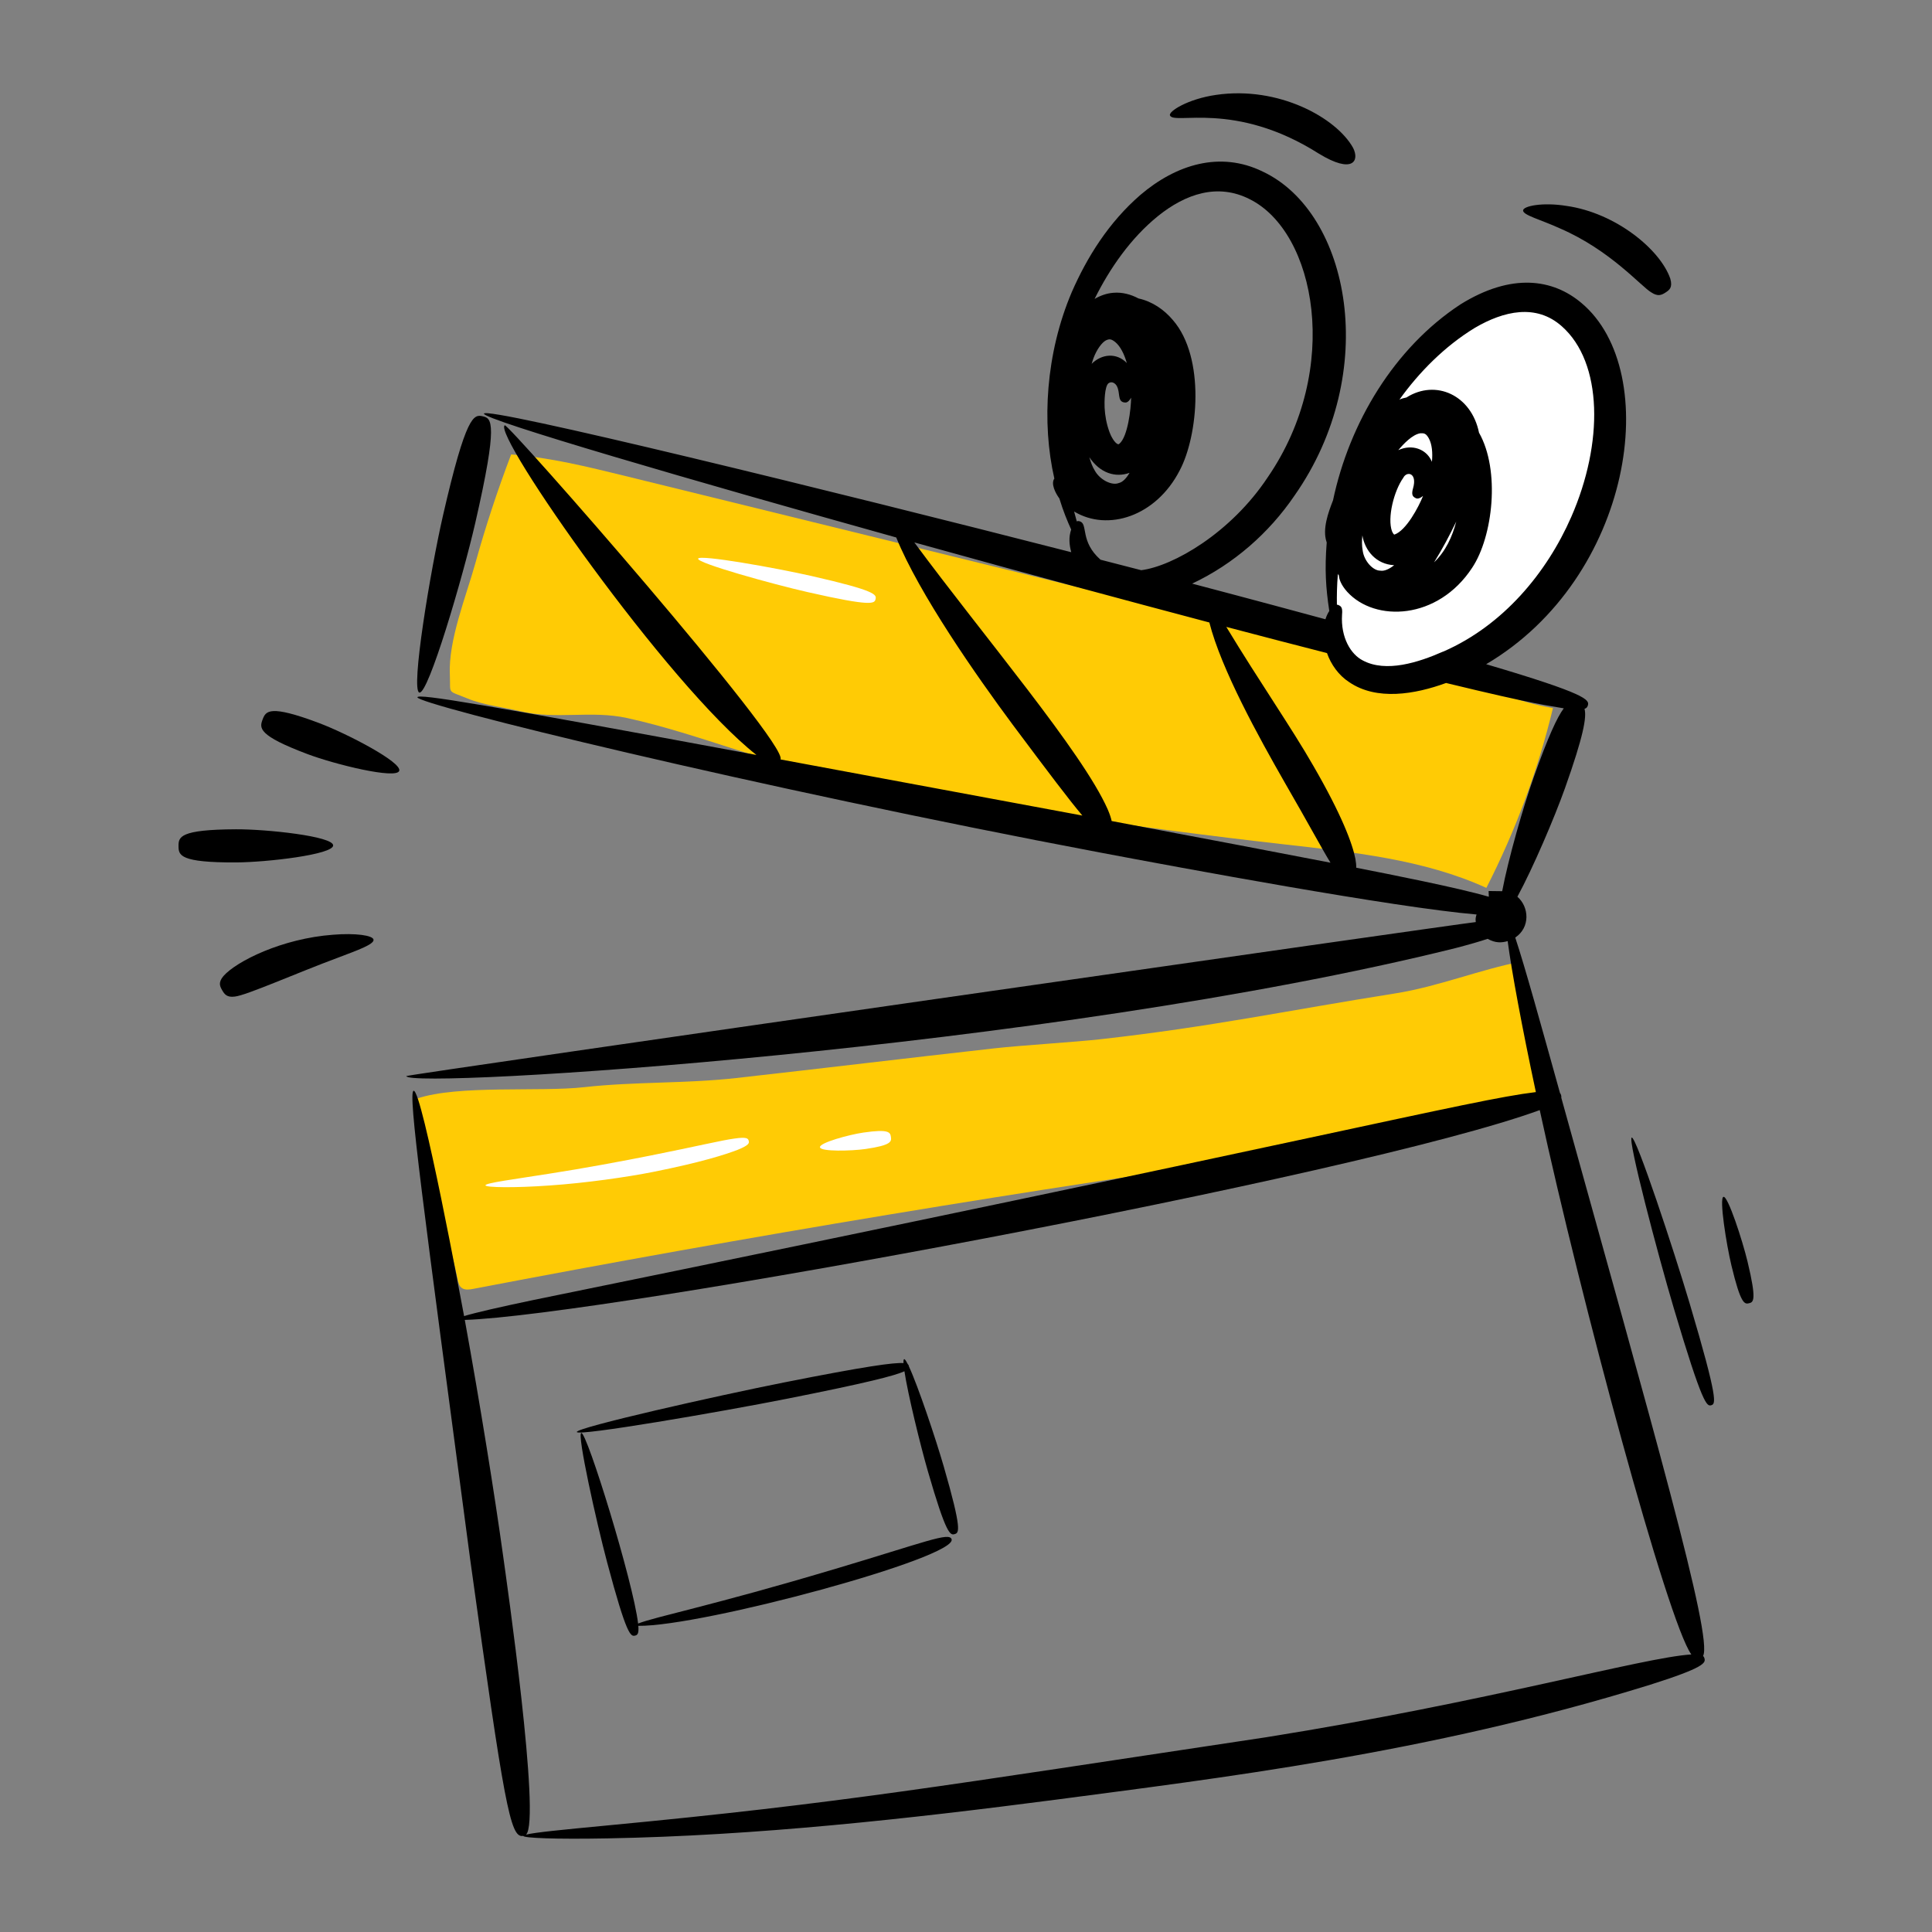 <svg id="Layer_1" enable-background="new 0 0 135 135" height="512" viewBox="0 0 135 135" width="512" xmlns="http://www.w3.org/2000/svg"><rect x="0" y="0" width="135" height="135" fill="#808080" stroke="none"/><g id="Movie_Clip"><g><g><g><g><path d="m35.72 31.754c2.711.216 5.356.864 7.984 1.51 13.199 3.241 26.398 6.482 39.596 9.724 3.254.799 6.535 1.602 9.897 1.788.132 1.658 1.678 3.057 3.449 3.405 1.771.347 3.66-.242 5.05-1.308 2.049 1.28 4.384 2.173 6.817 2.607-1.04 4.328-2.604 8.55-4.653 12.562-4.376-1.998-9.352-2.5-14.203-3.05-10.241-1.16-20.434-2.669-30.553-4.521-5.06-.926-10.26-3.2-15.279-4.297-2.544-.556-4.923.128-7.455-.472-1.181-.28-2.585-.433-3.694-.891-1.477-.611-1.179-.238-1.243-1.669-.108-2.416 1.133-5.45 1.781-7.78.715-2.567 1.551-5.107 2.504-7.608z" fill="#ffcb05"/></g></g><g><g><path d="m31.986 89.433c.045.213.104.446.297.575.221.148.527.103.796.051 19.281-3.695 38.674-6.911 58.151-9.643 5.481-.769 10.985-1.503 16.325-2.856.315-.08.667-.191.797-.462.117-.244.006-.524-.102-.772-1.394-3.222-1.94-5.69-1.9-9.149-3.016.59-5.817 1.756-8.856 2.238-7.675 1.216-12.814 2.328-20.546 3.197-1.834.206-5.605.433-7.439.639-6.308.709-11.759 1.369-18.066 2.078-3.49.392-7.137.247-10.627.639-3.106.349-8.803-.181-11.69.799.506 4.511 1.909 8.208 2.862 12.665z" fill="#ffcb05"/></g></g><g><g><path d="m93.442 44.632c-1.57-7.795 1.668-16.822 7.745-21.59 2.001-1.57 4.476-2.728 6.747-2.088 1.779.502 3.176 2.077 3.892 3.957.716 1.88.809 4.035.567 6.12-.878 7.567-6.456 14.446-13.115 16.176-1.567.407-3.286.527-4.62-.355-1.334-.882-2.02-3.057-1.062-4.542" fill="#fff"/></g></g><g><g><g><path d="m52.316 79.712c.043.154.048.302-.784.637-.835.32-2.505.863-5.866 1.534-1.841.369-4.769.784-7.245.952-2.476.179-4.489.146-4.498-.01-.01-.164 1.977-.419 4.405-.804 2.431-.374 5.298-.91 7.115-1.274 3.317-.662 4.996-1.073 5.878-1.189.879-.13.953-0.0.996.154z" fill="#fff"/></g></g></g><g><g><g><path d="m62.253 79.444c.046.316.046.578-1.76.841-.99.144-3.151.197-3.197-.119-.046-.316 2.041-.882 3.03-1.026 1.806-.263 1.881-.012 1.927.304z" fill="#fff"/></g></g></g><g><g><g><path d="m61.181 41.861c-.071.312-.223.543-4.741-.486-2.476-.563-7.731-2.026-7.66-2.337.071-.312 5.441.645 7.917 1.209 4.518 1.028 4.555 1.302 4.484 1.614z" fill="#fff"/></g></g></g></g><g><path d="m33.213 36.527c1.613-7.034 1.142-7.297.519-7.439-.623-.143-1.162-.112-2.775 6.922-.884 3.854-2.276 12.241-1.653 12.384.623.143 3.025-8.012 3.909-11.867z"/><path d="m119.001 115.714c.728-1.248-3.522-16.006-9.905-39.011.01-.054.004-.105-.008-.156-.014-.059-.034-.115-.08-.164-1.32-4.737-2.455-8.845-3.129-10.871 1.061-.709.972-2.138.15-2.852 1.086-1.999 2.599-5.542 3.324-7.582 1.295-3.642 1.529-4.986 1.365-5.544.002-.001.006-.001.008-.002.16-.06.2-.15.23-.25.1-.38-.04-.79-7.11-2.87 10.247-6.037 12.395-20.436 6.66-25.24-1.991-1.682-4.874-2.13-8.46.1-4.628 3.039-7.756 8.271-8.9 13.69-.339.858-.745 2.006-.46 2.88.01.02.01.04.02.06-.149 1.896-.065 3.176.18 4.79-.1.15-.19.33-.27.58-5.21-1.414-8.886-2.377-9.314-2.491 2.898-1.366 5.373-3.533 7.153-6.151 6.047-8.624 3.881-19.771-2.218-22.64-2.978-1.457-6.052-.499-8.556 1.635-2.209 1.915-3.718 4.337-4.787 6.78-1.826 4.289-2.112 9.142-1.22 13.036-.263.357.085 1.031.351 1.391.263.87.559 1.584.825 2.17-.187.551-.134 1.062.004 1.583-.003-.001-.006-.002-.009-.002-16.66-4.27-40.89-10.21-41.03-9.68 0 .44 14.55 4.67 28.8 8.65.004.001.007.002.011.003 1.596 3.937 5.612 9.679 8.135 13.077 2.522 3.374 3.967 5.288 4.871 6.354-5.813-1.081-13.577-2.524-21.094-3.921.611-1.088-19.034-23.511-19.268-23.349-.878.607 11.348 18.134 17.587 23.036-19.293-3.584-23.632-4.294-23.689-4.032-.107.488 23.536 6.284 47.744 10.858 5.624 1.063 20.513 3.834 26.263 4.322-.055.208-.085.272-.053.529-1.252.126-74.736 10.662-74.729 10.762.065.931 44.799-1.86 73.294-8.938 1.01-.263 1.734-.475 2.263-.653.551.308.979.282 1.4.159.275 2.087 1.003 6.023 1.971 10.55-4.638.558-14.667 3.218-70.02 14.523-2.375.498-4.083.888-4.871 1.13-.15-.825-2.942-15.846-3.526-15.744-.416.072.633 7.802 3.961 32.817 2.372 17.106 2.791 19.358 3.659 19.254.016-.002.032-.007.048-.01-0.0.001-.007.003-.007.005.005.149 2.25.241 5.877.173 10.405-.188 20.989-1.357 31.348-2.706 11.072-1.47 26.022-3.213 41.524-8.032 3.795-1.198 3.87-1.528 3.79-1.834-.017-.064-.042-.124-.101-.173zm-15.954-92.8c2.04-1.197 4.296-1.701 6.08-.12 2.882 2.544 2.924 8.169.666 13.327-1.717 3.921-4.764 7.572-8.906 9.393-.02.01-.04.02-.06.02-1.701.751-3.983 1.489-5.61.61-.811-.417-1.542-1.571-1.44-3.2.04-.43-.04-.55-.18-.63-.05-.03-.11-.06-.18-.06-.01-.62 0-1.34.07-2.16.01.04.04.08.07.12.01.24.14.65.58 1.14 1.941 2.132 6.325 1.982 8.73-1.68 1.451-2.177 1.979-6.802.48-9.44-.534-2.621-3.017-3.758-5.07-2.46-.17.03-.34.08-.49.15 1.38-1.93 3.18-3.74 5.26-5.01zm-3.21 7.71c.23.42.28 1.02.22 1.65-.01-.04-.03-.07-.05-.11-.36-.757-1.313-1.161-2.3-.71.342-.409.984-1.102 1.55-1.18.27-.01.39.02.58.35zm-1.78 2.76c.244-.488.996-.344.68.74-.12.42-.03.55.11.64.12.08.26.15.59-.11-.311.777-1.18 2.42-2 2.7-.061 0-.147-.174-.17-.23-.339-.932.132-2.819.79-3.74zm-.64 6.11c-.35.28-.7.43-.97.38-.5.01-1.14-.67-1.23-1.42-.06-.32-.06-.67-.02-1.04.177 1.065.968 2.02 2.22 2.08zm4.34-3.05c-.281 1.069-.738 2.069-1.55 2.85.59-.95 1.08-1.88 1.55-2.85zm-20.849-21.341c1.95-1.568 4.182-2.314 6.405-1.19 4.627 2.285 6.473 11.862 1.271 19.438-2.576 3.889-6.606 6.209-8.84 6.492-.902-.228-1.854-.476-2.844-.733-1.44-1.273-.866-2.478-1.428-2.674-.064-.024-.142-.043-.231-.005-.062-.217-.125-.444-.187-.69 2.349 1.42 5.722.348 7.374-2.861 1.292-2.414 1.815-7.894-.477-10.523-.612-.724-1.443-1.296-2.398-1.503-.523-.281-1.131-.448-1.75-.396-.48.035-.927.202-1.317.43 1.058-2.136 2.527-4.25 4.423-5.785zm-1.869 12.685c-.012.798-.233 2.707-.813 3.212-.043.034-.065.054-.117.037-.237-.096-.482-.565-.579-.834-.221-.599-.319-1.187-.345-1.725-.017-.353-.007-1.475.271-1.696.239-.176.488.019.575.181.263.459.039 1.052.492 1.152.146.032.3.042.517-.327zm-.111 5.25c-.224.391-.488.66-.758.716-.467.191-1.305-.211-1.67-.87-.168-.269-.285-.594-.382-.938.751 1.123 1.836 1.448 2.81 1.093zm-1.663-9.248c.246-.114.367-.122.662.109.37.306.633.854.811 1.469-.725-.749-1.762-.638-2.457.055.046-.132.079-.278.13-.403.226-.607.591-1.087.854-1.229zm-13.372 14.113c.001 0.0.002.001.003.001 8.812 2.447 14.444 3.958 20.609 5.593.829 3.267 3.451 8.007 5.254 11.161 1.731 2.992 2.627 4.684 3.21 5.624-3.834-.745-8.814-1.688-15.291-2.912-.042-.205-.125-.465-.279-.823-1.779-4.019-8.678-12.099-13.508-18.643zm30.879 22.73c.001-.162-.017-.362-.062-.62-.208-1.059-.944-3.054-2.945-6.51-1.508-2.636-3.78-5.899-6.076-9.698 2.608.69 4.937 1.289 7.036 1.829.278.794.813 1.554 1.55 2.03 1.916 1.31 4.592.856 6.77.06 6.408 1.555 7.175 1.578 8.225 1.771-.456.609-1.084 1.954-2.099 4.81-.724 2.036-1.784 5.731-2.205 7.968l-.948-.012.014.4c-2.182-.635-6.901-1.563-9.26-2.027zm-6.222 60.747c-22.96 3.448-29.705 4.619-46.161 6.179-3.012.288-5.046.482-5.633.638 1.058-.942-1.377-17.872-1.6-19.481-.594-4.289-1.605-10.582-2.678-16.486 9.562-.291 62.455-10.045 75.113-14.661 2.875 13.271 8.932 35.754 10.593 38.037-3.346.199-14.232 3.316-29.634 5.773z"/><path d="m22.307 50.528c-3.478-1.308-3.733-.85-3.958-.252-.225.598-.335 1.111 3.143 2.419 1.906.717 6.178 1.77 6.403 1.172.225-.598-3.682-2.622-5.588-3.338z"/><path d="m23.28 59.073c-.003-.639-4.634-1.136-6.792-1.126-3.937.018-4.016.536-4.014 1.176.003.639.088 1.157 4.024 1.139 2.157-.01 6.784-.549 6.781-1.188z"/><path d="m23.28 65.315c-3.563.26-6.755 1.851-7.669 2.89-.376.452-.246.711-.087.988s.327.515.879.444c.81-.08 4.35-1.659 7.228-2.724 1.358-.515 2.506-.925 2.471-1.247-.033-.312-1.282-.477-2.822-.351z"/><path d="m58.228 109.667c-8.406 2.512-12.471 3.312-13.64 3.78-.339-2.903-3.588-13.42-3.97-13.318-.309.082 1.054 6.214 1.806 9.041 1.372 5.158 1.651 5.199 1.96 5.117.144-.039.267-.104.22-.681 4.461.056 22.353-4.782 21.889-6.057-.183-.501-1.786.188-8.264 2.12z"/><path d="m63.513 95.484c-.001-.009-.001-.017-.003-.025-.01-.048-.027-.093-.073-.13-.196-.389-.325-.521-.305-.083-.675-.046-2.616.216-8.365 1.357-4.632.919-14.522 3.147-14.46 3.46.062.313 10.053-1.406 14.685-2.325 5.629-1.117 7.557-1.618 8.205-1.92.243 1.611 1.104 5.132 1.641 6.993 1.287 4.454 1.562 4.475 1.87 4.386.307-.089.529-.254-.758-4.708-.565-1.957-1.808-5.658-2.438-7.006z"/><path d="m114.019 79.489c-.306.091 1.826 8.177 2.935 11.911 2.024 6.814 2.315 6.882 2.622 6.792.306-.091.512-.307-1.512-7.121-1.109-3.734-3.738-11.672-4.045-11.582z"/><path d="m122.113 88.165c-.356-1.485-1.373-4.61-1.684-4.535-.311.075.202 3.321.558 4.805.65 2.709.916 2.705 1.227 2.631.311-.074.549-.192-.101-2.901z"/><path d="m92.162 10.739c2.358 1.437 2.853.508 2.385-.41-1.162-2.09-5.196-4.34-9.576-3.698-1.976.285-3.336 1.157-3.218 1.433.259.692 4.518-1.066 10.408 2.675z"/><path d="m109.006 15.961c3.542 1.531 5.677 4.068 6.378 4.469.469.313.732.182.999.008.268-.174.504-.342.332-.961-.702-2.043-3.82-4.603-7.256-5.089-1.682-.271-3.031.012-3.032.318-.009.33 1.228.638 2.58 1.255z"/></g></g></g></svg>